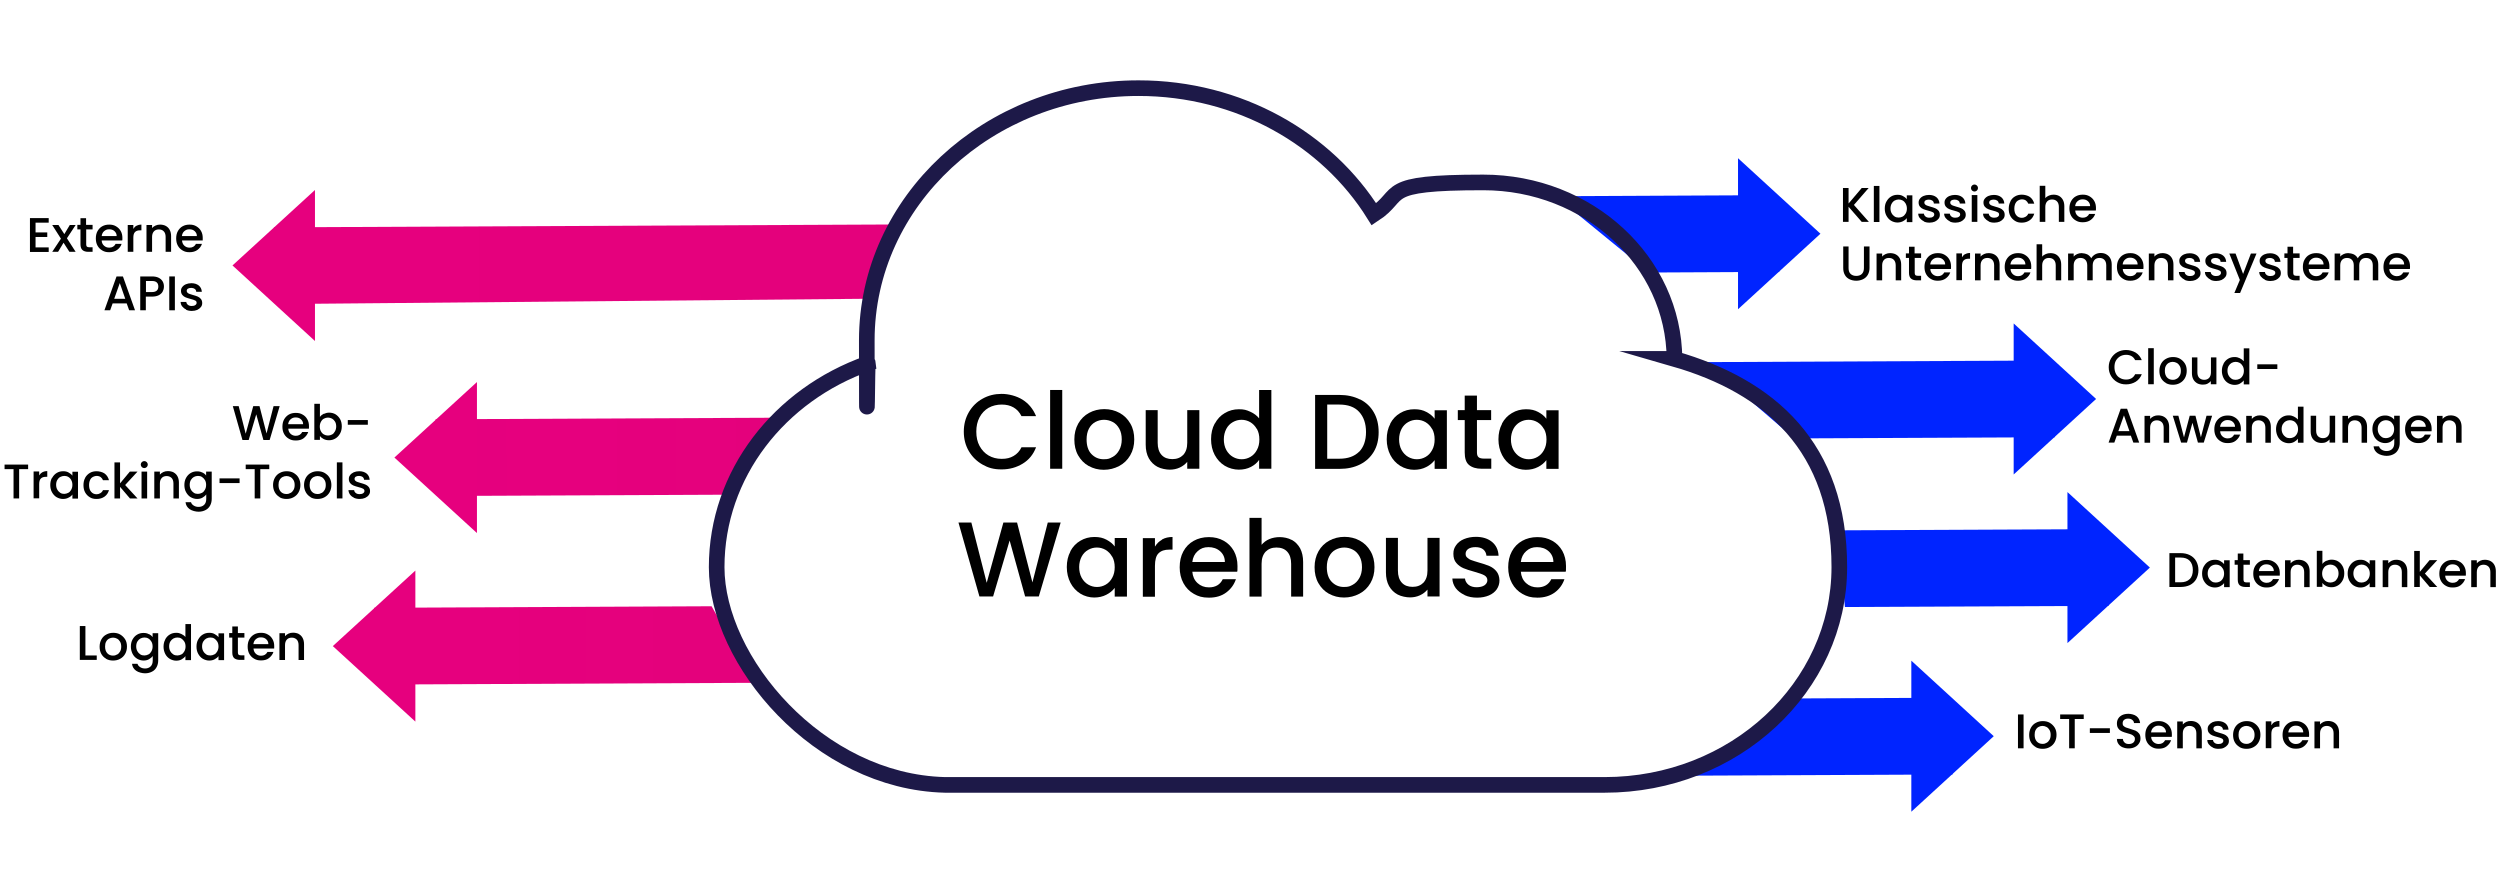 <?xml version="1.0" encoding="UTF-8"?>
<svg id="uuid-a62bdd1a-2faf-477f-b752-55da2da1bf01" xmlns="http://www.w3.org/2000/svg" xmlns:xlink="http://www.w3.org/1999/xlink" version="1.1" viewBox="0 0 1920 679.8">
  <!-- Generator: Adobe Illustrator 29.6.1, SVG Export Plug-In . SVG Version: 2.1.1 Build 9)  -->
  <defs>
    <style>
      .st0 {
        fill: url(#Unbenannter_Verlauf);
      }

      .st0, .st1, .st2, .st3, .st4, .st5, .st6, .st7, .st8, .st9, .st10, .st11 {
        fill-rule: evenodd;
      }

      .st1 {
        fill: url(#Unbenannter_Verlauf_7);
      }

      .st2 {
        fill: url(#Unbenannter_Verlauf_5);
      }

      .st3 {
        fill: url(#Unbenannter_Verlauf_9);
      }

      .st4 {
        fill: url(#Unbenannter_Verlauf_8);
      }

      .st5 {
        fill: url(#Unbenannter_Verlauf_6);
      }

      .st6 {
        fill: url(#Unbenannter_Verlauf_4);
      }

      .st7 {
        fill: url(#Unbenannter_Verlauf_2);
      }

      .st8 {
        fill: url(#Unbenannter_Verlauf_3);
      }

      .st9 {
        fill: #e6007e;
      }

      .st10 {
        fill: url(#Unbenannter_Verlauf_10);
      }

      .st11 {
        fill: url(#Unbenannter_Verlauf_11);
      }

      .st12 {
        fill: none;
        stroke: #1d1948;
        stroke-miterlimit: 10;
        stroke-width: 12px;
      }
    </style>
    <linearGradient id="Unbenannter_Verlauf" data-name="Unbenannter Verlauf" x1="2211.4" y1="3323.3" x2="2211.4" y2="3106" gradientTransform="translate(4349.4 2542) rotate(-90.3) scale(1 -1.2)" gradientUnits="userSpaceOnUse">
      <stop offset="0" stop-color="#e5007e"/>
      <stop offset=".3" stop-color="#e6007e"/>
      <stop offset="1" stop-color="#e4017c"/>
    </linearGradient>
    <linearGradient id="Unbenannter_Verlauf_2" data-name="Unbenannter Verlauf 2" x1="2067" y1="3199" x2="2067" y2="2988.2" gradientTransform="translate(4747.6 2540.1) rotate(-90.3) scale(1 -1.4)" gradientUnits="userSpaceOnUse">
      <stop offset="0" stop-color="#e5007e"/>
      <stop offset=".3" stop-color="#e6007e"/>
      <stop offset="1" stop-color="#e4017c"/>
    </linearGradient>
    <linearGradient id="Unbenannter_Verlauf_3" data-name="Unbenannter Verlauf 3" x1="2360.7" y1="2799.4" x2="2360.7" y2="2588.5" gradientTransform="translate(6588.6 2531.4) rotate(-90.3) scale(1 -2.3)" gradientUnits="userSpaceOnUse">
      <stop offset="0" stop-color="#e5007e"/>
      <stop offset=".3" stop-color="#e6007e"/>
      <stop offset="1" stop-color="#e4017c"/>
    </linearGradient>
    <linearGradient id="Unbenannter_Verlauf_4" data-name="Unbenannter Verlauf 4" x1="1194.7" y1="193" x2="1366.5" y2="193" gradientTransform="translate(0 -13.4)" gradientUnits="userSpaceOnUse">
      <stop offset="0" stop-color="#0024ff"/>
      <stop offset="0" stop-color="#0024ff"/>
      <stop offset=".5" stop-color="#0024ff"/>
      <stop offset="1" stop-color="#0024ff"/>
    </linearGradient>
    <linearGradient id="Unbenannter_Verlauf_5" data-name="Unbenannter Verlauf 5" x1="1334.8" y1="192.9" x2="1398.1" y2="192.9" gradientTransform="translate(0 -13.4)" gradientUnits="userSpaceOnUse">
      <stop offset="0" stop-color="#0024ff"/>
      <stop offset="0" stop-color="#0024ff"/>
      <stop offset=".5" stop-color="#0024ff"/>
      <stop offset="1" stop-color="#0024ff"/>
    </linearGradient>
    <linearGradient id="Unbenannter_Verlauf_6" data-name="Unbenannter Verlauf 6" x1="2009" y1="316.6" x2="2157.7" y2="316.6" gradientTransform="translate(-2311.1 -3.2) rotate(-.1) scale(1.8 1) skewX(-.2)" gradientUnits="userSpaceOnUse">
      <stop offset="0" stop-color="#0024ff"/>
      <stop offset="0" stop-color="#0024ff"/>
      <stop offset=".5" stop-color="#0024ff"/>
      <stop offset="1" stop-color="#0024ff"/>
    </linearGradient>
    <linearGradient id="Unbenannter_Verlauf_7" data-name="Unbenannter Verlauf 7" x1="1546.4" y1="319.8" x2="1609.8" y2="319.8" gradientTransform="translate(0 -13.4)" gradientUnits="userSpaceOnUse">
      <stop offset="0" stop-color="#0024ff"/>
      <stop offset="0" stop-color="#0024ff"/>
      <stop offset=".5" stop-color="#0024ff"/>
      <stop offset="1" stop-color="#0024ff"/>
    </linearGradient>
    <linearGradient id="Unbenannter_Verlauf_8" data-name="Unbenannter Verlauf 8" x1="2065.5" y1="446.2" x2="2180.8" y2="446.2" gradientTransform="translate(-2311.1 -3.2) rotate(-.1) scale(1.8 1) skewX(-.2)" gradientUnits="userSpaceOnUse">
      <stop offset="0" stop-color="#0024ff"/>
      <stop offset="0" stop-color="#0024ff"/>
      <stop offset=".5" stop-color="#0024ff"/>
      <stop offset="1" stop-color="#0024ff"/>
    </linearGradient>
    <linearGradient id="Unbenannter_Verlauf_9" data-name="Unbenannter Verlauf 9" x1="1587.7" y1="449.3" x2="1651.1" y2="449.3" gradientTransform="translate(0 -13.4)" gradientUnits="userSpaceOnUse">
      <stop offset="0" stop-color="#0024ff"/>
      <stop offset="0" stop-color="#0024ff"/>
      <stop offset=".5" stop-color="#0024ff"/>
      <stop offset="1" stop-color="#0024ff"/>
    </linearGradient>
    <linearGradient id="Unbenannter_Verlauf_10" data-name="Unbenannter Verlauf 10" x1="2005.2" y1="575.5" x2="2114.7" y2="575.5" gradientTransform="translate(-2311.1 -3.2) rotate(-.1) scale(1.8 1) skewX(-.2)" gradientUnits="userSpaceOnUse">
      <stop offset="0" stop-color="#0024ff"/>
      <stop offset="0" stop-color="#0024ff"/>
      <stop offset=".5" stop-color="#0024ff"/>
      <stop offset="1" stop-color="#0024ff"/>
    </linearGradient>
    <linearGradient id="Unbenannter_Verlauf_11" data-name="Unbenannter Verlauf 11" x1="1467.9" y1="578.8" x2="1531.2" y2="578.8" gradientTransform="translate(0 -13.4)" gradientUnits="userSpaceOnUse">
      <stop offset="0" stop-color="#0024ff"/>
      <stop offset="0" stop-color="#0024ff"/>
      <stop offset=".5" stop-color="#0024ff"/>
      <stop offset="1" stop-color="#0024ff"/>
    </linearGradient>
  </defs>
  <path class="st0" d="M565.5,379.9l-220.8,1-10.2-58.9,262.4-1.2"/>
  <path class="st7" d="M579.8,524.4l-280.9,1.3-11.7-58.9,259.3-1.2"/>
  <path class="st8" d="M671.5,229.4l-442.3,4-18.9-58.8,476.6-2.2"/>
  <path class="st9" d="M178.6,203.9l63.3,58v-116l-63.4,58"/>
  <path d="M65.5,503.4h8.8v3.4h-13v-26h4.3v22.5h-.1Z"/>
  <path d="M81.5,505.9c-1.6-.9-2.8-2.1-3.7-3.7-.9-1.6-1.3-3.5-1.3-5.6s.5-4,1.4-5.6,2.2-2.9,3.8-3.7c1.6-.9,3.4-1.3,5.3-1.3s3.8.4,5.3,1.3,2.8,2.1,3.8,3.7,1.4,3.5,1.4,5.6-.5,4-1.4,5.6-2.2,2.9-3.9,3.8c-1.6.9-3.4,1.3-5.4,1.3s-3.7-.4-5.3-1.3h0ZM89.9,502.7c1-.5,1.7-1.3,2.3-2.3.6-1,.9-2.3.9-3.8s-.3-2.8-.9-3.8-1.3-1.8-2.3-2.3c-.9-.5-2-.8-3.1-.8s-2.1.3-3.1.8c-.9.5-1.7,1.3-2.2,2.3-.6,1-.8,2.3-.8,3.8,0,2.2.6,3.9,1.7,5.1s2.6,1.8,4.3,1.8,2.1-.3,3.1-.8h0Z"/>
  <path d="M114.3,486.9c1.2.6,2.2,1.4,2.9,2.4v-3h4.3v20.9c0,1.9-.4,3.6-1.2,5.1-.8,1.5-1.9,2.7-3.5,3.5-1.5.8-3.3,1.3-5.4,1.3s-5.1-.7-6.9-2-2.9-3.1-3.1-5.3h4.2c.3,1.1,1,1.9,2.1,2.6s2.3,1,3.8,1,3.1-.5,4.2-1.6,1.6-2.6,1.6-4.6v-3.4c-.7,1-1.7,1.8-2.9,2.5-1.2.7-2.6,1-4.2,1s-3.4-.5-4.9-1.4-2.7-2.2-3.5-3.8-1.3-3.5-1.3-5.5.4-3.9,1.3-5.5,2-2.8,3.5-3.7c1.5-.9,3.1-1.3,4.9-1.3s3,.3,4.2,1h0v-.2ZM116.3,492.8c-.6-1-1.3-1.8-2.3-2.4s-2-.8-3.1-.8-2.1.3-3.1.8c-.9.5-1.7,1.3-2.3,2.3-.6,1-.9,2.3-.9,3.7s.3,2.7.9,3.7c.6,1.1,1.4,1.9,2.3,2.5s2,.8,3.1.8,2.1-.3,3.1-.8,1.7-1.3,2.3-2.4c.6-1.1.9-2.3.9-3.7s-.3-2.7-.9-3.7h0Z"/>
  <path d="M126.9,491c.9-1.6,2-2.8,3.5-3.7,1.5-.9,3.1-1.3,4.9-1.3s2.7.3,4,.9,2.4,1.4,3.1,2.3v-9.9h4.3v27.7h-4.3v-3.1c-.7,1-1.7,1.8-2.9,2.5s-2.6,1-4.2,1-3.4-.5-4.9-1.4-2.7-2.2-3.5-3.8-1.3-3.5-1.3-5.5.4-3.9,1.3-5.5h0v-.2ZM141.6,492.8c-.6-1-1.4-1.8-2.3-2.4s-2-.8-3.1-.8-2.1.3-3.1.8c-.9.5-1.7,1.3-2.3,2.3s-.9,2.3-.9,3.7.3,2.7.9,3.7c.6,1.1,1.4,1.9,2.3,2.5s2,.8,3.1.8,2.1-.3,3.1-.8,1.7-1.3,2.3-2.4.9-2.3.9-3.7-.3-2.7-.9-3.7h0Z"/>
  <path d="M152.3,491c.9-1.6,2-2.8,3.5-3.7,1.5-.9,3.1-1.3,4.9-1.3s3,.3,4.2,1,2.2,1.4,2.9,2.4v-3h4.3v20.6h-4.3v-3.1c-.7,1-1.7,1.8-2.9,2.4-1.2.7-2.7,1-4.3,1s-3.4-.5-4.9-1.4-2.6-2.2-3.5-3.8-1.3-3.5-1.3-5.5.4-3.9,1.3-5.5h.1ZM166.9,492.8c-.6-1-1.4-1.8-2.3-2.4s-2-.8-3.1-.8-2.1.3-3.1.8c-.9.5-1.7,1.3-2.3,2.3s-.9,2.3-.9,3.7.3,2.7.9,3.7c.6,1.1,1.4,1.9,2.3,2.5s2,.8,3.1.8,2.1-.3,3.1-.8,1.7-1.3,2.3-2.4.9-2.3.9-3.7-.3-2.7-.9-3.7h0Z"/>
  <path d="M182.7,489.7v11.4c0,.8.2,1.3.5,1.7.4.3,1,.5,1.9.5h2.6v3.5h-3.4c-1.9,0-3.4-.5-4.4-1.3-1-.9-1.5-2.3-1.5-4.4v-11.4h-2.4v-3.5h2.4v-5.1h4.3v5.1h5v3.5h-5Z"/>
  <path d="M210.4,498.1h-15.7c.1,1.6.7,3,1.8,4s2.4,1.5,4,1.5c2.3,0,3.9-1,4.9-2.9h4.6c-.6,1.9-1.8,3.4-3.4,4.7s-3.7,1.8-6.1,1.8-3.7-.4-5.3-1.3-2.8-2.1-3.7-3.7-1.3-3.5-1.3-5.6.4-4,1.3-5.6c.9-1.6,2.1-2.8,3.6-3.7,1.6-.9,3.3-1.3,5.4-1.3s3.7.4,5.2,1.3c1.5.8,2.7,2,3.6,3.6s1.3,3.3,1.3,5.3,0,1.5-.1,2.1h0v-.2ZM206.1,494.7c0-1.6-.6-2.8-1.7-3.8-1.1-1-2.4-1.4-4.1-1.4s-2.7.5-3.8,1.4-1.7,2.2-1.9,3.8h11.5Z"/>
  <path d="M229.4,486.9c1.3.7,2.3,1.7,3,3s1.1,2.9,1.1,4.8v12.2h-4.2v-11.5c0-1.8-.5-3.3-1.4-4.2s-2.2-1.5-3.8-1.5-2.9.5-3.8,1.5-1.4,2.4-1.4,4.2v11.5h-4.3v-20.6h4.3v2.3c.7-.8,1.6-1.5,2.7-2s2.2-.7,3.5-.7,3.1.3,4.4,1h-.1Z"/>
  <path d="M1429.8,170.4l-10.1-11.6v11.6h-4.3v-26h4.3v11.9l10.1-11.9h5.3l-11.3,13,11.5,13h-5.6,0Z"/>
  <path d="M1443.4,142.8v27.7h-4.3v-27.7h4.3Z"/>
  <path d="M1448.9,154.6c.9-1.6,2-2.8,3.5-3.7,1.5-.9,3.1-1.3,4.9-1.3s3,.3,4.2,1c1.2.6,2.2,1.4,2.9,2.4v-3h4.3v20.6h-4.3v-3.1c-.7,1-1.7,1.8-2.9,2.4s-2.7,1-4.3,1-3.4-.5-4.9-1.4-2.6-2.2-3.5-3.8-1.3-3.5-1.3-5.5.4-3.9,1.3-5.5h.1ZM1463.6,156.4c-.6-1-1.3-1.8-2.3-2.4-.9-.5-2-.8-3.1-.8s-2.1.3-3.1.8c-.9.5-1.7,1.3-2.3,2.4-.6,1-.9,2.3-.9,3.7s.3,2.7.9,3.7c.6,1.1,1.4,1.9,2.3,2.5s2,.8,3.1.8,2.1-.3,3.1-.8c.9-.5,1.7-1.4,2.3-2.4.6-1.1.9-2.3.9-3.7s-.3-2.6-.9-3.7h0Z"/>
  <path d="M1477.5,169.9c-1.3-.6-2.3-1.4-3.1-2.4s-1.2-2.1-1.2-3.4h4.4c0,.9.5,1.6,1.2,2.2s1.7.9,2.9.9,2.1-.2,2.8-.7,1-1,1-1.8-.4-1.4-1.1-1.7c-.7-.4-1.9-.8-3.5-1.2-1.6-.4-2.8-.8-3.8-1.2-1-.4-1.8-1-2.5-1.8s-1.1-1.9-1.1-3.2.3-2.1,1-3,1.6-1.6,2.8-2.1c1.2-.5,2.6-.8,4.2-.8,2.3,0,4.2.6,5.7,1.8,1.4,1.2,2.2,2.8,2.3,4.8h-4.3c0-.9-.4-1.7-1.1-2.2s-1.6-.8-2.7-.8-2,.2-2.6.6-.9,1-.9,1.7.2,1,.6,1.4.9.7,1.5.9c.6.2,1.4.5,2.5.8,1.5.4,2.7.8,3.7,1.2s1.8,1,2.5,1.8,1.1,1.9,1.1,3.2-.3,2.2-1,3.1-1.6,1.6-2.8,2.2c-1.2.5-2.6.8-4.2.8s-3.1-.3-4.3-.9h0v-.2Z"/>
  <path d="M1497.4,169.9c-1.3-.6-2.3-1.4-3.1-2.4s-1.2-2.1-1.2-3.4h4.4c0,.9.5,1.6,1.2,2.2s1.7.9,2.9.9,2.1-.2,2.8-.7,1-1,1-1.8-.4-1.4-1.1-1.7c-.7-.4-1.9-.8-3.5-1.2-1.6-.4-2.8-.8-3.8-1.2-1-.4-1.8-1-2.5-1.8s-1.1-1.9-1.1-3.2.3-2.1,1-3,1.6-1.6,2.8-2.1c1.2-.5,2.6-.8,4.2-.8,2.3,0,4.2.6,5.7,1.8,1.4,1.2,2.2,2.8,2.3,4.8h-4.3c0-.9-.4-1.7-1.1-2.2s-1.6-.8-2.7-.8-2,.2-2.6.6-.9,1-.9,1.7.2,1,.6,1.4.9.7,1.5.9c.6.2,1.4.5,2.5.8,1.5.4,2.7.8,3.7,1.2s1.8,1,2.5,1.8,1.1,1.9,1.1,3.2-.3,2.2-1,3.1-1.6,1.6-2.8,2.2c-1.2.5-2.6.8-4.2.8s-3.1-.3-4.3-.9h0v-.2Z"/>
  <path d="M1514.5,146.3c-.5-.5-.8-1.2-.8-1.9s.3-1.4.8-1.9,1.2-.8,1.9-.8,1.4.3,1.9.8.8,1.2.8,1.9-.3,1.4-.8,1.9-1.2.8-1.9.8-1.4-.3-1.9-.8ZM1518.6,149.8v20.6h-4.3v-20.6h4.3Z"/>
  <path d="M1527.3,169.9c-1.3-.6-2.3-1.4-3.1-2.4s-1.2-2.1-1.2-3.4h4.4c0,.9.5,1.6,1.2,2.2s1.7.9,2.9.9,2.1-.2,2.8-.7,1-1,1-1.8-.4-1.4-1.1-1.7c-.7-.4-1.9-.8-3.5-1.2-1.6-.4-2.8-.8-3.8-1.2-1-.4-1.8-1-2.5-1.8s-1.1-1.9-1.1-3.2.3-2.1,1-3,1.6-1.6,2.8-2.1c1.2-.5,2.6-.8,4.2-.8,2.3,0,4.2.6,5.7,1.8,1.4,1.2,2.2,2.8,2.3,4.8h-4.3c0-.9-.4-1.7-1.1-2.2s-1.6-.8-2.7-.8-2,.2-2.6.6-.9,1-.9,1.7.2,1,.6,1.4.9.7,1.5.9c.6.2,1.4.5,2.5.8,1.5.4,2.7.8,3.7,1.2s1.8,1,2.5,1.8,1.1,1.9,1.1,3.2-.3,2.2-1,3.1-1.6,1.6-2.8,2.2c-1.2.5-2.6.8-4.2.8s-3.1-.3-4.3-.9h0v-.2Z"/>
  <path d="M1544,154.5c.9-1.6,2.1-2.9,3.6-3.7,1.5-.9,3.3-1.3,5.2-1.3s4.6.6,6.2,1.8c1.6,1.2,2.7,2.9,3.3,5.1h-4.6c-.4-1-1-1.8-1.8-2.4s-1.9-.9-3.1-.9-3.1.6-4.2,1.9c-1,1.2-1.6,3-1.6,5.2s.5,4,1.6,5.2c1,1.2,2.4,1.9,4.2,1.9s4.1-1.1,4.9-3.2h4.6c-.6,2.1-1.7,3.8-3.4,5s-3.7,1.9-6.1,1.9-3.7-.4-5.2-1.3-2.7-2.1-3.6-3.7-1.3-3.5-1.3-5.6.4-4,1.3-5.6h0v-.3Z"/>
  <path d="M1581.4,150.5c1.2.7,2.2,1.7,2.9,3,.7,1.3,1.1,2.9,1.1,4.8v12.1h-4.2v-11.5c0-1.8-.5-3.3-1.4-4.2-.9-1-2.2-1.5-3.8-1.5s-2.9.5-3.8,1.5-1.4,2.4-1.4,4.2v11.5h-4.3v-27.7h4.3v9.5c.7-.9,1.6-1.5,2.8-2,1.1-.5,2.3-.7,3.6-.7s3,.3,4.2,1h0Z"/>
  <path d="M1609.5,161.7h-15.7c0,1.6.7,3,1.8,4,1.1,1,2.4,1.5,4,1.5,2.3,0,3.9-1,4.9-2.9h4.6c-.6,1.9-1.8,3.4-3.4,4.6s-3.7,1.8-6.1,1.8-3.7-.4-5.3-1.3c-1.6-.9-2.8-2.1-3.7-3.7s-1.3-3.5-1.3-5.6.4-4,1.3-5.6,2.1-2.9,3.6-3.7c1.6-.9,3.3-1.3,5.4-1.3s3.7.4,5.2,1.3,2.7,2,3.6,3.6,1.3,3.3,1.3,5.3,0,1.5-.2,2.1h0ZM1605.2,158.3c0-1.6-.6-2.8-1.7-3.8s-2.4-1.4-4.1-1.4-2.7.5-3.8,1.4c-1.1.9-1.7,2.2-1.9,3.8h11.5Z"/>
  <path d="M1419.7,189.3v16.6c0,2,.5,3.5,1.6,4.5s2.5,1.5,4.3,1.5,3.3-.5,4.3-1.5,1.6-2.5,1.6-4.5v-16.6h4.3v16.5c0,2.1-.5,3.9-1.4,5.4s-2.2,2.6-3.7,3.3c-1.6.7-3.2,1.1-5.1,1.1s-3.6-.4-5.1-1.1-2.8-1.8-3.6-3.3c-.9-1.5-1.3-3.3-1.3-5.4v-16.5h4.3-.2Z"/>
  <path d="M1456,195.4c1.3.7,2.3,1.7,3,3s1.1,2.9,1.1,4.8v12.1h-4.2v-11.5c0-1.8-.5-3.3-1.4-4.2-.9-1-2.2-1.5-3.8-1.5s-2.9.5-3.8,1.5-1.4,2.4-1.4,4.2v11.5h-4.3v-20.6h4.3v2.4c.7-.9,1.6-1.5,2.7-2s2.2-.7,3.5-.7,3.1.3,4.3,1h0Z"/>
  <path d="M1470.5,198.2v11.4c0,.8.2,1.3.5,1.7.4.3,1,.5,1.8.5h2.6v3.5h-3.4c-1.9,0-3.4-.5-4.4-1.4s-1.5-2.4-1.5-4.4v-11.4h-2.4v-3.5h2.4v-5.1h4.3v5.1h5v3.5h-5,0Z"/>
  <path d="M1498.2,206.6h-15.7c0,1.6.7,3,1.8,4,1.1,1,2.4,1.5,4,1.5,2.3,0,3.9-1,4.9-2.9h4.6c-.6,1.9-1.8,3.4-3.4,4.6s-3.7,1.8-6.1,1.8-3.7-.4-5.3-1.3c-1.6-.9-2.8-2.1-3.7-3.7s-1.3-3.5-1.3-5.6.4-4,1.3-5.6,2.1-2.9,3.6-3.7c1.6-.9,3.3-1.3,5.4-1.3s3.7.4,5.2,1.3c1.5.9,2.7,2,3.6,3.6s1.3,3.3,1.3,5.3,0,1.5-.2,2.1h0ZM1493.9,203.1c0-1.6-.6-2.8-1.7-3.8s-2.4-1.4-4.1-1.4-2.7.5-3.8,1.4c-1.1.9-1.7,2.2-1.9,3.8h11.5Z"/>
  <path d="M1509.3,195.2c1-.6,2.3-.9,3.7-.9v4.4h-1.1c-1.7,0-2.9.4-3.8,1.3-.9.9-1.3,2.3-1.3,4.4v10.8h-4.3v-20.6h4.3v3c.6-1,1.4-1.9,2.5-2.5h0Z"/>
  <path d="M1531.6,195.4c1.3.7,2.3,1.7,3,3s1.1,2.9,1.1,4.8v12.1h-4.2v-11.5c0-1.8-.5-3.3-1.4-4.2-.9-1-2.2-1.5-3.8-1.5s-2.9.5-3.8,1.5-1.4,2.4-1.4,4.2v11.5h-4.3v-20.6h4.3v2.4c.7-.9,1.6-1.5,2.7-2s2.2-.7,3.5-.7,3.1.3,4.3,1h0Z"/>
  <path d="M1559.8,206.6h-15.7c0,1.6.7,3,1.8,4,1.1,1,2.4,1.5,4,1.5,2.3,0,3.9-1,4.9-2.9h4.6c-.6,1.9-1.8,3.4-3.4,4.6s-3.7,1.8-6.1,1.8-3.7-.4-5.3-1.3c-1.6-.9-2.8-2.1-3.7-3.7s-1.3-3.5-1.3-5.6.4-4,1.3-5.6,2.1-2.9,3.6-3.7c1.6-.9,3.3-1.3,5.4-1.3s3.7.4,5.2,1.3c1.5.9,2.7,2,3.6,3.6s1.3,3.3,1.3,5.3,0,1.5-.2,2.1h0ZM1555.5,203.1c0-1.6-.6-2.8-1.7-3.8s-2.4-1.4-4.1-1.4-2.7.5-3.8,1.4c-1.1.9-1.7,2.2-1.9,3.8h11.5Z"/>
  <path d="M1579,195.4c1.2.7,2.2,1.7,2.9,3,.7,1.3,1.1,2.9,1.1,4.8v12.1h-4.2v-11.5c0-1.8-.5-3.3-1.4-4.2-.9-1-2.2-1.5-3.8-1.5s-2.9.5-3.8,1.5-1.4,2.4-1.4,4.2v11.5h-4.3v-27.7h4.3v9.5c.7-.9,1.6-1.5,2.8-2,1.1-.5,2.3-.7,3.6-.7s3,.3,4.2,1h0Z"/>
  <path d="M1617.7,195.4c1.3.7,2.3,1.7,3,3s1.1,2.9,1.1,4.8v12.1h-4.2v-11.5c0-1.8-.5-3.3-1.4-4.2-.9-1-2.2-1.5-3.8-1.5s-2.9.5-3.8,1.5-1.4,2.4-1.4,4.2v11.5h-4.2v-11.5c0-1.8-.5-3.3-1.4-4.2-.9-1-2.2-1.5-3.8-1.5s-2.9.5-3.8,1.5-1.4,2.4-1.4,4.2v11.5h-4.3v-20.6h4.3v2.4c.7-.9,1.6-1.5,2.7-2s2.2-.7,3.4-.7,3.1.4,4.4,1c1.3.7,2.3,1.7,3,3,.6-1.2,1.6-2.2,2.9-3,1.3-.7,2.7-1.1,4.3-1.1s3.1.3,4.3,1h.1Z"/>
  <path d="M1646,206.6h-15.7c0,1.6.7,3,1.8,4,1.1,1,2.4,1.5,4,1.5,2.3,0,3.9-1,4.9-2.9h4.6c-.6,1.9-1.8,3.4-3.4,4.6s-3.7,1.8-6.1,1.8-3.7-.4-5.3-1.3c-1.6-.9-2.8-2.1-3.7-3.7s-1.3-3.5-1.3-5.6.4-4,1.3-5.6,2.1-2.9,3.6-3.7c1.6-.9,3.3-1.3,5.4-1.3s3.7.4,5.2,1.3c1.5.9,2.7,2,3.6,3.6s1.3,3.3,1.3,5.3,0,1.5-.2,2.1h0ZM1641.7,203.1c0-1.6-.6-2.8-1.7-3.8s-2.4-1.4-4.1-1.4-2.7.5-3.8,1.4c-1.1.9-1.7,2.2-1.9,3.8h11.5Z"/>
  <path d="M1665.1,195.4c1.3.7,2.3,1.7,3,3s1.1,2.9,1.1,4.8v12.1h-4.2v-11.5c0-1.8-.5-3.3-1.4-4.2-.9-1-2.2-1.5-3.8-1.5s-2.9.5-3.8,1.5-1.4,2.4-1.4,4.2v11.5h-4.3v-20.6h4.3v2.4c.7-.9,1.6-1.5,2.7-2s2.2-.7,3.5-.7,3.1.3,4.3,1h0Z"/>
  <path d="M1677.7,214.7c-1.3-.6-2.3-1.4-3.1-2.4s-1.2-2.1-1.2-3.4h4.4c0,.9.5,1.6,1.2,2.2s1.7.9,2.9.9,2.1-.2,2.8-.7,1-1,1-1.8-.4-1.4-1.1-1.7c-.7-.4-1.9-.8-3.5-1.2s-2.8-.8-3.8-1.2-1.8-1-2.5-1.8-1.1-1.9-1.1-3.2.3-2.1,1-3,1.6-1.6,2.8-2.1c1.2-.5,2.6-.8,4.2-.8,2.3,0,4.2.6,5.7,1.8,1.4,1.2,2.2,2.8,2.3,4.8h-4.3c0-.9-.4-1.7-1.1-2.2s-1.6-.8-2.7-.8-2,.2-2.6.6c-.6.4-.9,1-.9,1.7s.2,1,.6,1.4.9.7,1.5.9,1.4.5,2.5.8c1.5.4,2.7.8,3.7,1.2s1.8,1,2.5,1.8,1.1,1.9,1.1,3.2-.3,2.2-1,3.1-1.6,1.6-2.8,2.2c-1.2.5-2.6.8-4.2.8s-3.1-.3-4.3-.9h0v-.2Z"/>
  <path d="M1697.7,214.7c-1.3-.6-2.3-1.4-3.1-2.4s-1.2-2.1-1.2-3.4h4.4c0,.9.5,1.6,1.2,2.2s1.7.9,2.9.9,2.1-.2,2.8-.7,1-1,1-1.8-.4-1.4-1.1-1.7c-.7-.4-1.9-.8-3.5-1.2s-2.8-.8-3.8-1.2-1.8-1-2.5-1.8-1.1-1.9-1.1-3.2.3-2.1,1-3,1.6-1.6,2.8-2.1c1.2-.5,2.6-.8,4.2-.8,2.3,0,4.2.6,5.7,1.8,1.4,1.2,2.2,2.8,2.3,4.8h-4.3c0-.9-.4-1.7-1.1-2.2s-1.6-.8-2.7-.8-2,.2-2.6.6c-.6.4-.9,1-.9,1.7s.2,1,.6,1.4.9.7,1.5.9,1.4.5,2.5.8c1.5.4,2.7.8,3.7,1.2s1.8,1,2.5,1.8,1.1,1.9,1.1,3.2-.3,2.2-1,3.1-1.6,1.6-2.8,2.2c-1.2.5-2.6.8-4.2.8s-3.1-.3-4.3-.9h0v-.2Z"/>
  <path d="M1733,194.7l-12.6,30.3h-4.4l4.2-10-8.1-20.3h4.8l5.8,15.7,6-15.7h4.4-.1Z"/>
  <path d="M1739.4,214.7c-1.3-.6-2.3-1.4-3.1-2.4s-1.2-2.1-1.2-3.4h4.4c0,.9.5,1.6,1.2,2.2s1.7.9,2.9.9,2.1-.2,2.8-.7,1-1,1-1.8-.4-1.4-1.1-1.7c-.7-.4-1.9-.8-3.5-1.2s-2.8-.8-3.8-1.2-1.8-1-2.5-1.8-1.1-1.9-1.1-3.2.3-2.1,1-3,1.6-1.6,2.8-2.1c1.2-.5,2.6-.8,4.2-.8,2.3,0,4.2.6,5.7,1.8,1.4,1.2,2.2,2.8,2.3,4.8h-4.3c0-.9-.4-1.7-1.1-2.2s-1.6-.8-2.7-.8-2,.2-2.6.6c-.6.4-.9,1-.9,1.7s.2,1,.6,1.4.9.7,1.5.9,1.4.5,2.5.8c1.5.4,2.7.8,3.7,1.2s1.8,1,2.5,1.8,1.1,1.9,1.1,3.2-.3,2.2-1,3.1-1.6,1.6-2.8,2.2c-1.2.5-2.6.8-4.2.8s-3.1-.3-4.3-.9h0v-.2Z"/>
  <path d="M1761.2,198.2v11.4c0,.8.2,1.3.5,1.7.4.3,1,.5,1.8.5h2.6v3.5h-3.4c-1.9,0-3.4-.5-4.4-1.4s-1.5-2.4-1.5-4.4v-11.4h-2.4v-3.5h2.4v-5.1h4.3v5.1h5v3.5h-5,0Z"/>
  <path d="M1788.8,206.6h-15.7c0,1.6.7,3,1.8,4,1.1,1,2.4,1.5,4,1.5,2.3,0,3.9-1,4.9-2.9h4.6c-.6,1.9-1.8,3.4-3.4,4.6s-3.7,1.8-6.1,1.8-3.7-.4-5.3-1.3c-1.6-.9-2.8-2.1-3.7-3.7s-1.3-3.5-1.3-5.6.4-4,1.3-5.6,2.1-2.9,3.6-3.7c1.6-.9,3.3-1.3,5.4-1.3s3.7.4,5.2,1.3c1.5.9,2.7,2,3.6,3.6s1.3,3.3,1.3,5.3,0,1.5-.2,2.1h0ZM1784.5,203.1c0-1.6-.6-2.8-1.7-3.8s-2.4-1.4-4.1-1.4-2.7.5-3.8,1.4c-1.1.9-1.7,2.2-1.9,3.8h11.5Z"/>
  <path d="M1822.4,195.4c1.3.7,2.3,1.7,3,3s1.1,2.9,1.1,4.8v12.1h-4.2v-11.5c0-1.8-.5-3.3-1.4-4.2-.9-1-2.2-1.5-3.8-1.5s-2.9.5-3.8,1.5-1.4,2.4-1.4,4.2v11.5h-4.2v-11.5c0-1.8-.5-3.3-1.4-4.2-.9-1-2.2-1.5-3.8-1.5s-2.9.5-3.8,1.5-1.4,2.4-1.4,4.2v11.5h-4.3v-20.6h4.3v2.4c.7-.9,1.6-1.5,2.7-2s2.2-.7,3.4-.7,3.1.4,4.4,1c1.3.7,2.3,1.7,3,3,.6-1.2,1.6-2.2,2.9-3,1.3-.7,2.7-1.1,4.3-1.1s3.1.3,4.3,1h.1Z"/>
  <path d="M1850.7,206.6h-15.7c0,1.6.7,3,1.8,4,1.1,1,2.4,1.5,4,1.5,2.3,0,3.9-1,4.9-2.9h4.6c-.6,1.9-1.8,3.4-3.4,4.6s-3.7,1.8-6.1,1.8-3.7-.4-5.3-1.3c-1.6-.9-2.8-2.1-3.7-3.7s-1.3-3.5-1.3-5.6.4-4,1.3-5.6,2.1-2.9,3.6-3.7c1.6-.9,3.3-1.3,5.4-1.3s3.7.4,5.2,1.3c1.5.9,2.7,2,3.6,3.6s1.3,3.3,1.3,5.3,0,1.5-.2,2.1h0ZM1846.4,203.1c0-1.6-.6-2.8-1.7-3.8s-2.4-1.4-4.1-1.4-2.7.5-3.8,1.4c-1.1.9-1.7,2.2-1.9,3.8h11.5Z"/>
  <path d="M1621.3,275.2c1.2-2,2.8-3.6,4.8-4.7,2-1.1,4.2-1.7,6.7-1.7s5.2.7,7.4,2c2.2,1.4,3.7,3.3,4.7,5.8h-5.1c-.7-1.4-1.6-2.4-2.8-3.1-1.2-.7-2.6-1-4.2-1s-3.2.4-4.6,1.2c-1.3.8-2.4,1.9-3.2,3.3s-1.1,3.1-1.1,5,.4,3.6,1.1,5,1.8,2.6,3.2,3.3c1.3.8,2.9,1.2,4.6,1.2s2.9-.3,4.2-1c1.2-.7,2.1-1.7,2.8-3.1h5.1c-1,2.5-2.5,4.4-4.7,5.8-2.2,1.3-4.6,2-7.4,2s-4.7-.6-6.7-1.7c-2-1.1-3.6-2.7-4.8-4.7-1.2-2-1.8-4.3-1.8-6.8s.6-4.8,1.8-6.8h0Z"/>
  <path d="M1654.1,267.4v27.7h-4.3v-27.7h4.3Z"/>
  <path d="M1663.4,294.1c-1.6-.9-2.8-2.1-3.7-3.7-.9-1.6-1.3-3.5-1.3-5.6s.5-4,1.4-5.6,2.2-2.9,3.8-3.7c1.6-.9,3.4-1.3,5.3-1.3s3.8.4,5.3,1.3,2.8,2.1,3.8,3.7,1.4,3.5,1.4,5.6-.5,4-1.4,5.6-2.2,2.9-3.9,3.8c-1.6.9-3.4,1.3-5.4,1.3s-3.7-.4-5.3-1.3h0ZM1671.7,290.9c1-.5,1.7-1.3,2.3-2.3.6-1,.9-2.3.9-3.8s-.3-2.8-.9-3.8-1.3-1.8-2.3-2.3c-.9-.5-2-.8-3.1-.8s-2.1.3-3,.8-1.7,1.3-2.2,2.3c-.6,1-.8,2.3-.8,3.8,0,2.2.6,3.9,1.7,5.1s2.6,1.8,4.3,1.8,2.1-.3,3.1-.8h0Z"/>
  <path d="M1702.2,274.5v20.6h-4.3v-2.4c-.7.8-1.6,1.5-2.6,2s-2.2.7-3.5.7-3.1-.3-4.3-1-2.3-1.7-3-3-1.1-2.9-1.1-4.8v-12.1h4.2v11.5c0,1.8.5,3.3,1.4,4.2s2.2,1.5,3.8,1.5,2.9-.5,3.8-1.5,1.4-2.4,1.4-4.2v-11.5h4.3-.1Z"/>
  <path d="M1707.7,279.2c.9-1.6,2-2.8,3.5-3.7s3.1-1.3,4.9-1.3,2.7.3,4,.9c1.3.6,2.3,1.4,3.1,2.3v-9.9h4.3v27.7h-4.3v-3.1c-.7,1-1.7,1.8-2.9,2.5s-2.7,1-4.2,1-3.4-.5-4.9-1.4-2.7-2.2-3.5-3.8-1.3-3.5-1.3-5.5.4-3.9,1.3-5.5h0v-.2ZM1722.4,281.1c-.6-1-1.3-1.8-2.3-2.4-.9-.5-2-.8-3.1-.8s-2.1.3-3.1.8c-.9.5-1.7,1.3-2.3,2.3-.6,1-.9,2.3-.9,3.7s.3,2.7.9,3.7c.6,1.1,1.4,1.9,2.3,2.5s2,.8,3.1.8,2.1-.3,3.1-.8c.9-.5,1.7-1.3,2.3-2.4.6-1.1.9-2.3.9-3.7s-.3-2.7-.9-3.7h0Z"/>
  <path d="M1749,279.8v3.6h-15.4v-3.6h15.4Z"/>
  <path d="M1636.6,334.6h-10.9l-1.9,5.3h-4.4l9.3-26h4.9l9.3,26h-4.5l-1.9-5.3h0ZM1635.4,331.1l-4.2-12.1-4.3,12.1h8.5Z"/>
  <path d="M1661.8,320c1.3.7,2.3,1.7,3,3s1.1,2.9,1.1,4.8v12.2h-4.2v-11.5c0-1.8-.5-3.3-1.4-4.2s-2.2-1.5-3.8-1.5-2.9.5-3.8,1.5-1.4,2.4-1.4,4.2v11.5h-4.3v-20.6h4.3v2.3c.7-.8,1.6-1.5,2.7-2s2.2-.7,3.5-.7,3.1.3,4.3,1h0Z"/>
  <path d="M1698.9,319.3l-6.4,20.6h-4.5l-4.2-15.2-4.2,15.2h-4.5l-6.4-20.6h4.3l4.3,16.6,4.4-16.6h4.4l4.2,16.5,4.3-16.5h4.3Z"/>
  <path d="M1720.8,331.2h-15.7c0,1.6.7,3,1.8,4,1.1,1,2.4,1.5,4,1.5,2.3,0,3.9-1,4.9-2.9h4.6c-.6,1.9-1.8,3.4-3.4,4.7s-3.7,1.8-6.1,1.8-3.7-.4-5.3-1.3c-1.6-.9-2.8-2.1-3.7-3.7s-1.3-3.5-1.3-5.6.4-4,1.3-5.6,2.1-2.8,3.6-3.7c1.6-.9,3.3-1.3,5.4-1.3s3.7.4,5.2,1.3c1.5.8,2.7,2,3.6,3.6s1.3,3.3,1.3,5.3,0,1.5-.2,2.1h0v-.2ZM1716.5,327.8c0-1.6-.6-2.8-1.7-3.8s-2.4-1.4-4.1-1.4-2.7.5-3.8,1.4c-1.1.9-1.7,2.2-1.9,3.8h11.5Z"/>
  <path d="M1739.9,320c1.3.7,2.3,1.7,3,3s1.1,2.9,1.1,4.8v12.2h-4.2v-11.5c0-1.8-.5-3.3-1.4-4.2s-2.2-1.5-3.8-1.5-2.9.5-3.8,1.5-1.4,2.4-1.4,4.2v11.5h-4.3v-20.6h4.3v2.3c.7-.8,1.6-1.5,2.7-2s2.2-.7,3.5-.7,3.1.3,4.3,1h0Z"/>
  <path d="M1749.3,324c.9-1.6,2-2.8,3.5-3.7,1.5-.9,3.1-1.3,4.9-1.3s2.7.3,4,.9,2.3,1.4,3.1,2.3v-9.9h4.3v27.7h-4.3v-3.1c-.7,1-1.7,1.8-2.9,2.5-1.2.7-2.7,1-4.2,1s-3.4-.5-4.9-1.4-2.7-2.2-3.5-3.8-1.3-3.5-1.3-5.5.4-3.9,1.3-5.5h0v-.2ZM1764,325.9c-.6-1-1.3-1.8-2.3-2.4-.9-.5-2-.8-3.1-.8s-2.1.3-3.1.8c-.9.5-1.7,1.3-2.3,2.3-.6,1-.9,2.3-.9,3.7s.3,2.7.9,3.7c.6,1.1,1.4,1.9,2.3,2.5s2,.8,3.1.8,2.1-.3,3.1-.8c.9-.5,1.7-1.3,2.3-2.4.6-1.1.9-2.3.9-3.7s-.3-2.7-.9-3.7Z"/>
  <path d="M1793.4,319.3v20.6h-4.3v-2.4c-.7.8-1.6,1.5-2.6,2s-2.2.7-3.5.7-3.1-.3-4.3-1-2.3-1.7-3-3-1.1-2.9-1.1-4.8v-12.1h4.2v11.5c0,1.8.5,3.3,1.4,4.2s2.2,1.5,3.8,1.5,2.9-.5,3.8-1.5,1.4-2.4,1.4-4.2v-11.5h4.3-.1Z"/>
  <path d="M1813.8,320c1.3.7,2.3,1.7,3,3s1.1,2.9,1.1,4.8v12.2h-4.2v-11.5c0-1.8-.5-3.3-1.4-4.2s-2.2-1.5-3.8-1.5-2.9.5-3.8,1.5-1.4,2.4-1.4,4.2v11.5h-4.3v-20.6h4.3v2.3c.7-.8,1.6-1.5,2.7-2s2.2-.7,3.5-.7,3.1.3,4.3,1h0Z"/>
  <path d="M1835.8,319.9c1.2.6,2.2,1.4,2.9,2.4v-3h4.3v20.9c0,1.9-.4,3.6-1.2,5.1-.8,1.5-1.9,2.7-3.5,3.5-1.5.8-3.3,1.3-5.4,1.3s-5.1-.7-6.9-2-2.9-3.1-3.1-5.3h4.2c.3,1.1,1,1.9,2.1,2.6s2.3,1,3.8,1,3.1-.5,4.2-1.6,1.6-2.6,1.6-4.6v-3.4c-.7,1-1.7,1.8-2.9,2.5-1.2.7-2.6,1-4.2,1s-3.4-.5-4.9-1.4-2.7-2.2-3.5-3.8-1.3-3.5-1.3-5.5.4-3.9,1.3-5.5,2-2.8,3.5-3.7c1.5-.9,3.1-1.3,4.9-1.3s3,.3,4.2,1h0v-.2ZM1837.8,325.9c-.6-1-1.3-1.8-2.3-2.4-.9-.5-2-.8-3.1-.8s-2.1.3-3.1.8c-.9.5-1.7,1.3-2.3,2.3-.6,1-.9,2.3-.9,3.7s.3,2.7.9,3.7c.6,1.1,1.4,1.9,2.3,2.5s2,.8,3.1.8,2.1-.3,3.1-.8c.9-.5,1.7-1.3,2.3-2.4.6-1.1.9-2.3.9-3.7s-.3-2.7-.9-3.7Z"/>
  <path d="M1867.3,331.2h-15.7c0,1.6.7,3,1.8,4,1.1,1,2.4,1.5,4,1.5,2.3,0,3.9-1,4.9-2.9h4.6c-.6,1.9-1.8,3.4-3.4,4.7s-3.7,1.8-6.1,1.8-3.7-.4-5.3-1.3c-1.6-.9-2.8-2.1-3.7-3.7s-1.3-3.5-1.3-5.6.4-4,1.3-5.6,2.1-2.8,3.6-3.7c1.6-.9,3.3-1.3,5.4-1.3s3.7.4,5.2,1.3c1.5.8,2.7,2,3.6,3.6s1.3,3.3,1.3,5.3,0,1.5-.2,2.1h0v-.2ZM1863,327.8c0-1.6-.6-2.8-1.7-3.8s-2.4-1.4-4.1-1.4-2.7.5-3.8,1.4c-1.1.9-1.7,2.2-1.9,3.8h11.5Z"/>
  <path d="M1886.4,320c1.3.7,2.3,1.7,3,3s1.1,2.9,1.1,4.8v12.2h-4.2v-11.5c0-1.8-.5-3.3-1.4-4.2s-2.2-1.5-3.8-1.5-2.9.5-3.8,1.5-1.4,2.4-1.4,4.2v11.5h-4.3v-20.6h4.3v2.3c.7-.8,1.6-1.5,2.7-2s2.2-.7,3.5-.7,3.1.3,4.3,1h0Z"/>
  <path d="M27.3,170.9v7.6h9v3.5h-9v8h10.1v3.5h-14.4v-26h14.4v3.5h-10.1Z"/>
  <path d="M51.4,183l6.7,10.4h-4.8l-4.5-7-4.2,7h-4.5l6.7-10.1-6.7-10.5h4.8l4.5,7,4.2-7h4.5l-6.7,10.2h0Z"/>
  <path d="M66.2,176.3v11.4c0,.8.2,1.3.5,1.7.4.3,1,.5,1.8.5h2.6v3.5h-3.4c-1.9,0-3.4-.5-4.4-1.4s-1.5-2.4-1.5-4.4v-11.4h-2.4v-3.5h2.4v-5.1h4.3v5.1h5v3.5h-5,0Z"/>
  <path d="M93.8,184.7h-15.7c0,1.6.7,3,1.8,4,1.1,1,2.4,1.5,4,1.5,2.3,0,3.9-1,4.9-2.9h4.6c-.6,1.9-1.8,3.4-3.4,4.6s-3.7,1.8-6.1,1.8-3.7-.4-5.3-1.3c-1.6-.9-2.8-2.1-3.7-3.7-.9-1.6-1.3-3.5-1.3-5.6s.4-4,1.3-5.6,2.1-2.9,3.6-3.7c1.6-.9,3.3-1.3,5.4-1.3s3.7.4,5.2,1.3,2.7,2,3.6,3.6,1.3,3.3,1.3,5.3,0,1.5-.2,2.1h0ZM89.6,181.3c0-1.6-.6-2.8-1.7-3.8s-2.4-1.4-4.1-1.4-2.7.5-3.8,1.4c-1.1.9-1.7,2.2-1.9,3.8h11.5Z"/>
  <path d="M104.9,173.4c1-.6,2.3-.9,3.7-.9v4.4h-1.1c-1.7,0-2.9.4-3.8,1.3s-1.3,2.3-1.3,4.4v10.8h-4.3v-20.6h4.3v3c.6-1,1.4-1.9,2.5-2.5h0Z"/>
  <path d="M127.3,173.5c1.3.7,2.3,1.7,3,3s1.1,2.9,1.1,4.8v12.1h-4.2v-11.5c0-1.8-.5-3.3-1.4-4.2-.9-1-2.2-1.5-3.8-1.5s-2.9.5-3.8,1.5-1.4,2.4-1.4,4.2v11.5h-4.3v-20.6h4.3v2.4c.7-.9,1.6-1.5,2.7-2s2.2-.7,3.5-.7,3.1.3,4.3,1h0Z"/>
  <path d="M155.5,184.7h-15.7c.1,1.6.7,3,1.8,4s2.4,1.5,4,1.5c2.3,0,3.9-1,4.9-2.9h4.6c-.6,1.9-1.8,3.4-3.4,4.6s-3.7,1.8-6.1,1.8-3.7-.4-5.3-1.3c-1.6-.9-2.8-2.1-3.7-3.7s-1.3-3.5-1.3-5.6.4-4,1.3-5.6,2.1-2.9,3.6-3.7c1.6-.9,3.3-1.3,5.4-1.3s3.7.4,5.2,1.3,2.7,2,3.6,3.6,1.3,3.3,1.3,5.3,0,1.5-.1,2.1h-.1ZM151.2,181.3c0-1.6-.6-2.8-1.7-3.8-1.1-1-2.4-1.4-4.1-1.4s-2.7.5-3.8,1.4-1.7,2.2-1.9,3.8h11.5Z"/>
  <path d="M97.4,233h-10.9l-1.9,5.3h-4.4l9.3-26h4.9l9.3,26h-4.5l-1.9-5.3h0ZM96.2,229.5l-4.2-12.1-4.3,12.1h8.5Z"/>
  <path d="M125,223.8c-.6,1.2-1.6,2.1-3,2.9-1.4.7-3.1,1.1-5.3,1.1h-4.7v10.5h-4.3v-26h9c2,0,3.7.3,5.1,1s2.4,1.6,3.1,2.8,1,2.5,1,3.9-.3,2.6-.9,3.7h0ZM120.4,223.2c.8-.7,1.2-1.8,1.2-3.1,0-2.8-1.6-4.3-4.8-4.3h-4.7v8.5h4.7c1.6,0,2.8-.4,3.6-1.1h0Z"/>
  <path d="M134.3,212.3v26h-4.3v-26h4.3Z"/>
  <path d="M143,237.7c-1.3-.6-2.3-1.4-3.1-2.4s-1.1-2.1-1.2-3.4h4.4c0,.9.5,1.6,1.2,2.2s1.7.9,2.9.9,2.1-.2,2.8-.7,1-1,1-1.8-.4-1.4-1.1-1.7c-.7-.4-1.9-.8-3.5-1.2-1.5-.4-2.8-.8-3.8-1.2s-1.8-1-2.5-1.8-1.1-1.9-1.1-3.2.3-2.1,1-3,1.6-1.6,2.8-2.1,2.6-.8,4.2-.8c2.3,0,4.2.6,5.7,1.8,1.4,1.2,2.2,2.8,2.3,4.8h-4.3c0-.9-.4-1.7-1.1-2.2-.7-.5-1.6-.8-2.7-.8s-2,.2-2.6.6c-.6.4-.9,1-.9,1.7s.2,1,.6,1.4c.4.4.9.7,1.5.9s1.4.5,2.5.8c1.5.4,2.7.8,3.7,1.2s1.8,1,2.5,1.8,1.1,1.9,1.1,3.2-.3,2.2-1,3.1-1.6,1.6-2.8,2.2c-1.2.5-2.6.8-4.2.8s-3.1-.3-4.4-.9h0v-.2Z"/>
  <path d="M214.8,311.9l-7.7,26h-4.8l-5.5-19.7-5.8,19.7h-4.8l-7.4-26h4.5l5.4,21.2,5.8-21.2h4.8l5.4,21,5.4-21h4.7Z"/>
  <path d="M237.1,329.2h-15.7c.1,1.6.7,3,1.8,4s2.4,1.5,4,1.5c2.3,0,3.9-1,4.9-2.9h4.6c-.6,1.9-1.8,3.4-3.4,4.7s-3.7,1.8-6.1,1.8-3.7-.4-5.3-1.3-2.8-2.1-3.7-3.7-1.3-3.5-1.3-5.6.4-4,1.3-5.6c.9-1.6,2.1-2.8,3.6-3.7,1.6-.9,3.3-1.3,5.4-1.3s3.7.4,5.2,1.3c1.5.8,2.7,2,3.6,3.6s1.3,3.3,1.3,5.3,0,1.5-.1,2.1h0v-.2ZM232.8,325.8c0-1.6-.6-2.8-1.7-3.8-1.1-1-2.4-1.4-4.1-1.4s-2.7.5-3.8,1.4-1.7,2.2-1.9,3.8h11.5Z"/>
  <path d="M248.6,317.9c1.3-.6,2.7-1,4.2-1s3.5.4,4.9,1.3,2.6,2.1,3.5,3.7,1.3,3.5,1.3,5.5-.4,3.9-1.3,5.5-2,2.9-3.5,3.8-3.1,1.4-4.9,1.4-3-.3-4.2-.9-2.2-1.4-2.9-2.4v3h-4.3v-27.7h4.3v10.1c.7-1,1.7-1.8,3-2.5h0v.2ZM257.3,323.8c-.6-1-1.4-1.8-2.3-2.3-1-.5-2-.8-3.1-.8s-2.1.3-3.1.8-1.7,1.3-2.3,2.4c-.6,1-.9,2.3-.9,3.7s.3,2.7.9,3.7c.6,1.1,1.4,1.9,2.3,2.4s2,.8,3.1.8,2.1-.3,3.1-.8,1.7-1.4,2.3-2.5.9-2.3.9-3.7-.3-2.7-.9-3.7Z"/>
  <path d="M282.5,322.6v3.6h-15.4v-3.6h15.4Z"/>
  <path d="M21.6,356.8v3.5h-6.9v22.5h-4.3v-22.5H3.5v-3.5h18.1Z"/>
  <path d="M32.6,362.7c1-.6,2.3-.9,3.7-.9v4.4h-1.1c-1.7,0-2.9.4-3.8,1.3-.9.8-1.3,2.3-1.3,4.4v10.8h-4.3v-20.6h4.3v3c.6-1,1.5-1.9,2.5-2.5h0Z"/>
  <path d="M40.1,366.9c.9-1.6,2-2.8,3.5-3.7,1.5-.9,3.1-1.3,4.9-1.3s3,.3,4.2,1,2.2,1.4,2.9,2.4v-3h4.3v20.6h-4.3v-3.1c-.7,1-1.7,1.8-3,2.4-1.2.7-2.7,1-4.3,1s-3.4-.5-4.9-1.4-2.6-2.2-3.5-3.8-1.3-3.5-1.3-5.5.4-3.9,1.3-5.5h.2ZM54.8,368.7c-.6-1-1.3-1.8-2.3-2.4s-2-.8-3.1-.8-2.1.3-3.1.8-1.7,1.3-2.3,2.3-.9,2.3-.9,3.7.3,2.7.9,3.7c.6,1.1,1.4,1.9,2.3,2.5s2,.8,3,.8,2.1-.3,3.1-.8,1.7-1.3,2.3-2.4.9-2.3.9-3.7-.3-2.7-.9-3.7h0Z"/>
  <path d="M65.4,366.9c.9-1.6,2.1-2.8,3.6-3.7s3.3-1.3,5.2-1.3,4.6.6,6.2,1.8c1.6,1.2,2.7,2.9,3.3,5.1h-4.6c-.4-1-1-1.8-1.8-2.4s-1.9-.9-3.1-.9-3.1.6-4.2,1.8c-1,1.2-1.6,3-1.6,5.2s.5,4,1.6,5.2c1,1.2,2.4,1.9,4.2,1.9s4.1-1.1,4.9-3.2h4.6c-.6,2.1-1.7,3.8-3.4,5s-3.7,1.8-6.1,1.8-3.7-.4-5.2-1.3-2.7-2.1-3.6-3.7-1.3-3.5-1.3-5.6.4-4,1.3-5.6h0Z"/>
  <path d="M96.1,372.5l9.5,10.3h-5.8l-7.6-8.9v8.9h-4.3v-27.7h4.3v16.1l7.5-9h5.9l-9.5,10.3h0Z"/>
  <path d="M108.9,358.7c-.5-.5-.8-1.2-.8-1.9s.3-1.4.8-1.9,1.2-.8,1.9-.8,1.4.3,1.9.8.8,1.2.8,1.9-.3,1.4-.8,1.9-1.2.8-1.9.8-1.4-.3-1.9-.8ZM113,362.2v20.6h-4.3v-20.6h4.3Z"/>
  <path d="M133.3,362.8c1.3.7,2.3,1.7,3,3s1.1,2.9,1.1,4.8v12.2h-4.2v-11.5c0-1.8-.5-3.3-1.4-4.2s-2.2-1.5-3.8-1.5-2.9.5-3.8,1.5-1.4,2.4-1.4,4.2v11.5h-4.3v-20.6h4.3v2.3c.7-.8,1.6-1.5,2.7-2s2.2-.7,3.5-.7,3.1.3,4.4,1h0Z"/>
  <path d="M155.4,362.8c1.2.6,2.2,1.4,2.9,2.4v-3h4.3v20.9c0,1.9-.4,3.6-1.2,5.1s-1.9,2.7-3.5,3.5c-1.5.8-3.3,1.3-5.4,1.3s-5.1-.7-6.9-2-2.9-3.1-3.1-5.3h4.2c.3,1.1,1,1.9,2.1,2.6s2.3,1,3.8,1,3.1-.5,4.2-1.6,1.6-2.6,1.6-4.6v-3.4c-.7,1-1.7,1.8-2.9,2.5s-2.6,1-4.2,1-3.4-.5-4.9-1.4-2.6-2.2-3.5-3.8-1.3-3.5-1.3-5.5.4-3.9,1.3-5.5c.9-1.6,2-2.8,3.5-3.7,1.5-.9,3.1-1.3,4.9-1.3s3,.3,4.2,1h0v-.2ZM157.4,368.7c-.6-1-1.4-1.8-2.3-2.4s-2-.8-3.1-.8-2.1.3-3.1.8c-.9.5-1.7,1.3-2.3,2.3s-.9,2.3-.9,3.7.3,2.7.9,3.7c.6,1.1,1.4,1.9,2.3,2.5s2,.8,3.1.8,2.1-.3,3.1-.8,1.7-1.3,2.3-2.4.9-2.3.9-3.7-.3-2.7-.9-3.7h0Z"/>
  <path d="M184,367.4v3.6h-15.4v-3.6h15.4Z"/>
  <path d="M206.8,356.8v3.5h-6.9v22.5h-4.3v-22.5h-6.9v-3.5h18.1,0Z"/>
  <path d="M214.8,381.8c-1.6-.9-2.8-2.1-3.7-3.7s-1.4-3.5-1.4-5.6.5-4,1.4-5.6,2.2-2.9,3.8-3.7c1.6-.9,3.4-1.3,5.3-1.3s3.8.4,5.3,1.3,2.9,2.1,3.8,3.7,1.4,3.5,1.4,5.6-.5,4-1.4,5.6-2.2,2.9-3.9,3.8c-1.6.9-3.4,1.3-5.4,1.3s-3.7-.4-5.3-1.3h0ZM223.1,378.6c1-.5,1.7-1.3,2.3-2.3s.9-2.3.9-3.8-.3-2.8-.9-3.8c-.6-1-1.3-1.8-2.3-2.3-.9-.5-2-.8-3.1-.8s-2.1.3-3.1.8c-.9.5-1.7,1.3-2.2,2.3-.6,1-.8,2.3-.8,3.8,0,2.2.6,3.9,1.7,5.1,1.1,1.2,2.6,1.8,4.3,1.8s2.1-.3,3.1-.8h.1Z"/>
  <path d="M238.6,381.8c-1.6-.9-2.8-2.1-3.7-3.7s-1.4-3.5-1.4-5.6.5-4,1.4-5.6,2.2-2.9,3.8-3.7c1.6-.9,3.4-1.3,5.3-1.3s3.8.4,5.3,1.3,2.9,2.1,3.8,3.7,1.4,3.5,1.4,5.6-.5,4-1.4,5.6-2.2,2.9-3.9,3.8c-1.6.9-3.4,1.3-5.4,1.3s-3.7-.4-5.3-1.3h0ZM247,378.6c1-.5,1.7-1.3,2.3-2.3s.9-2.3.9-3.8-.3-2.8-.9-3.8c-.6-1-1.3-1.8-2.3-2.3-.9-.5-2-.8-3.1-.8s-2.1.3-3.1.8c-.9.5-1.7,1.3-2.2,2.3-.6,1-.8,2.3-.8,3.8,0,2.2.6,3.9,1.7,5.1,1.1,1.2,2.6,1.8,4.3,1.8s2.1-.3,3.1-.8h.1Z"/>
  <path d="M263,355.1v27.7h-4.3v-27.7h4.3Z"/>
  <path d="M271.8,382.2c-1.3-.6-2.3-1.4-3-2.4s-1.1-2.1-1.2-3.4h4.4c0,.9.5,1.6,1.2,2.2s1.7.9,2.9.9,2.1-.2,2.8-.7,1-1,1-1.8-.4-1.3-1.1-1.7c-.7-.4-1.9-.8-3.5-1.2-1.5-.4-2.8-.8-3.8-1.2s-1.8-1-2.5-1.8-1.1-1.9-1.1-3.2.3-2.1,1-3c.6-.9,1.6-1.6,2.8-2.2,1.2-.5,2.6-.8,4.2-.8,2.3,0,4.2.6,5.7,1.8,1.4,1.2,2.2,2.8,2.3,4.8h-4.3c0-.9-.5-1.7-1.1-2.2-.7-.5-1.6-.8-2.7-.8s-2,.2-2.6.6-.9,1-.9,1.7.2,1,.6,1.4.9.7,1.5.9c.6.2,1.4.5,2.5.8,1.5.4,2.7.8,3.7,1.2,1,.4,1.8,1,2.5,1.8s1.1,1.9,1.1,3.2-.3,2.2-1,3.1c-.6.9-1.6,1.6-2.8,2.2-1.2.5-2.6.8-4.2.8s-3.1-.3-4.4-.9h0Z"/>
  <path d="M744.1,316.5c2.6-4.4,6.1-7.9,10.5-10.3,4.4-2.5,9.3-3.7,14.6-3.7s11.4,1.5,16.2,4.5c4.7,3,8.1,7.2,10.3,12.6h-11.2c-1.5-3-3.5-5.2-6.1-6.7s-5.6-2.2-9.1-2.2-7.1.8-10.1,2.5c-2.9,1.7-5.2,4.1-6.9,7.3-1.7,3.2-2.5,6.8-2.5,11s.8,7.9,2.5,11,4,5.6,6.9,7.3c2.9,1.7,6.3,2.6,10.1,2.6s6.5-.7,9.1-2.2,4.7-3.7,6.1-6.7h11.2c-2.1,5.5-5.5,9.7-10.3,12.6s-10.1,4.4-16.2,4.4-10.2-1.2-14.6-3.7c-4.4-2.5-7.9-5.9-10.5-10.3s-3.9-9.4-3.9-15,1.3-10.5,3.9-15h0Z"/>
  <path d="M815.8,299.5v60.5h-9.3v-60.5h9.3Z"/>
  <path d="M836.1,357.9c-3.4-1.9-6.1-4.7-8.1-8.2s-2.9-7.6-2.9-12.2,1-8.6,3-12.2c2-3.5,4.8-6.3,8.3-8.2,3.5-1.9,7.4-2.9,11.7-2.9s8.2,1,11.7,2.9,6.2,4.6,8.3,8.2,3,7.6,3,12.2-1,8.6-3.1,12.2-4.9,6.3-8.5,8.2c-3.6,1.9-7.5,2.9-11.8,2.9s-8.1-1-11.5-2.9h-.1ZM854.4,351c2.1-1.1,3.8-2.9,5.1-5.2s2-5.1,2-8.3-.6-6-1.9-8.3-2.9-4-5-5.1-4.3-1.7-6.7-1.7-4.6.6-6.7,1.7c-2,1.1-3.7,2.8-4.9,5.1-1.2,2.3-1.8,5-1.8,8.3,0,4.8,1.2,8.6,3.7,11.2s5.6,4,9.4,4,4.7-.6,6.7-1.7h.1Z"/>
  <path d="M921.1,315v45h-9.3v-5.3c-1.5,1.8-3.4,3.3-5.8,4.4s-4.9,1.6-7.6,1.6-6.7-.7-9.5-2.2-5-3.7-6.6-6.5c-1.6-2.9-2.4-6.4-2.4-10.5v-26.5h9.2v25.1c0,4,1,7.1,3,9.3,2,2.2,4.8,3.2,8.3,3.2s6.2-1.1,8.3-3.2c2-2.2,3.1-5.2,3.1-9.3v-25.1h9.3Z"/>
  <path d="M933,325.3c1.9-3.5,4.4-6.2,7.7-8.1,3.2-1.9,6.8-2.9,10.8-2.9s5.8.6,8.7,1.9,5.1,3,6.8,5.1v-21.8h9.4v60.5h-9.4v-6.8c-1.5,2.2-3.6,4-6.3,5.4s-5.8,2.1-9.3,2.1-7.5-1-10.8-3-5.8-4.8-7.7-8.3c-1.9-3.6-2.8-7.6-2.8-12.1s.9-8.5,2.8-12h0ZM965.2,329.4c-1.3-2.3-3-4-5-5.2-2.1-1.2-4.3-1.8-6.7-1.8s-4.6.6-6.7,1.8-3.8,2.9-5,5.2-1.9,5-1.9,8,.6,5.8,1.9,8.2c1.3,2.3,3,4.1,5.1,5.3,2.1,1.2,4.3,1.8,6.7,1.8s4.6-.6,6.7-1.8,3.8-3,5-5.3c1.3-2.3,1.9-5,1.9-8.1s-.6-5.8-1.9-8.1h0Z"/>
  <path d="M1044.5,306.7c4.6,2.3,8.1,5.6,10.6,10,2.5,4.3,3.7,9.4,3.7,15.2s-1.2,10.8-3.7,15-6,7.5-10.6,9.8-9.8,3.4-15.9,3.4h-18.6v-56.8h18.6c6.1,0,11.3,1.2,15.9,3.5h0ZM1043.8,347c3.5-3.6,5.3-8.7,5.3-15.2s-1.8-11.7-5.3-15.5-8.6-5.6-15.3-5.6h-9.2v41.6h9.2c6.7,0,11.7-1.8,15.3-5.4h0Z"/>
  <path d="M1067.7,325.3c1.9-3.5,4.4-6.2,7.7-8.1,3.2-1.9,6.8-2.9,10.8-2.9s6.6.7,9.3,2.1c2.6,1.4,4.8,3.1,6.3,5.2v-6.5h9.4v45h-9.4v-6.7c-1.6,2.1-3.7,3.9-6.5,5.3-2.7,1.4-5.8,2.1-9.3,2.1s-7.4-1-10.6-3-5.8-4.8-7.6-8.3-2.8-7.6-2.8-12.1.9-8.5,2.8-12h-.1ZM1099.8,329.4c-1.3-2.3-3-4-5-5.2-2.1-1.2-4.3-1.8-6.7-1.8s-4.6.6-6.7,1.8-3.8,2.9-5,5.2-1.9,5-1.9,8,.6,5.8,1.9,8.2c1.3,2.3,3,4.1,5.1,5.3,2.1,1.2,4.3,1.8,6.7,1.8s4.6-.6,6.7-1.8,3.8-3,5-5.3c1.3-2.3,1.9-5,1.9-8.1s-.6-5.8-1.9-8.1h0Z"/>
  <path d="M1134.3,322.6v24.9c0,1.7.4,2.9,1.2,3.6.8.7,2.1,1.1,4.1,1.1h5.7v7.8h-7.4c-4.2,0-7.4-1-9.7-2.9s-3.3-5.2-3.3-9.6v-24.9h-5.3v-7.6h5.3v-11.2h9.4v11.2h10.9v7.6h-10.9,0Z"/>
  <path d="M1153.5,325.3c1.9-3.5,4.4-6.2,7.7-8.1,3.2-1.9,6.8-2.9,10.8-2.9s6.6.7,9.3,2.1c2.6,1.4,4.8,3.1,6.3,5.2v-6.5h9.4v45h-9.4v-6.7c-1.6,2.1-3.7,3.9-6.5,5.3-2.7,1.4-5.8,2.1-9.3,2.1s-7.4-1-10.6-3-5.8-4.8-7.6-8.3-2.8-7.6-2.8-12.1.9-8.5,2.8-12h-.1ZM1185.7,329.4c-1.3-2.3-3-4-5-5.2-2.1-1.2-4.3-1.8-6.7-1.8s-4.6.6-6.7,1.8-3.8,2.9-5,5.2-1.9,5-1.9,8,.6,5.8,1.9,8.2c1.3,2.3,3,4.1,5.1,5.3,2.1,1.2,4.3,1.8,6.7,1.8s4.6-.6,6.7-1.8,3.8-3,5-5.3c1.3-2.3,1.9-5,1.9-8.1s-.6-5.8-1.9-8.1h0Z"/>
  <path d="M814.6,401.3l-16.8,56.8h-10.5l-11.9-43-12.7,43h-10.5l-16.1-56.8h9.9l11.8,46.3,12.8-46.3h10.5l11.8,46,11.8-46h10,0Z"/>
  <path d="M822,423.4c1.9-3.5,4.4-6.2,7.7-8.1,3.2-1.9,6.8-2.9,10.8-2.9s6.6.7,9.3,2.1c2.6,1.4,4.8,3.1,6.3,5.2v-6.5h9.4v45h-9.4v-6.7c-1.6,2.1-3.7,3.9-6.5,5.3-2.7,1.4-5.8,2.1-9.3,2.1s-7.4-1-10.6-3c-3.2-2-5.8-4.8-7.6-8.3s-2.8-7.6-2.8-12.1.9-8.5,2.8-12h-.1ZM854.1,427.5c-1.3-2.3-3-4-5-5.2-2.1-1.2-4.3-1.8-6.7-1.8s-4.6.6-6.7,1.8-3.8,2.9-5,5.2-1.9,5-1.9,8,.6,5.8,1.9,8.2c1.3,2.3,3,4.1,5.1,5.3,2.1,1.2,4.3,1.8,6.7,1.8s4.6-.6,6.7-1.8,3.8-3,5-5.3c1.3-2.3,1.9-5,1.9-8.1s-.6-5.8-1.9-8.1h0Z"/>
  <path d="M892.5,414.3c2.3-1.3,5-1.9,8-1.9v9.7h-2.4c-3.7,0-6.4.9-8.3,2.8-1.9,1.8-2.8,5.1-2.8,9.7v23.7h-9.3v-45h9.3v6.5c1.4-2.3,3.2-4.1,5.4-5.3h0v-.2Z"/>
  <path d="M950.1,439.1h-34.4c.3,3.6,1.6,6.5,4,8.7s5.3,3.3,8.8,3.3c5,0,8.6-2.1,10.6-6.3h10.1c-1.4,4.1-3.8,7.5-7.4,10.2s-8,4-13.3,4-8.2-1-11.6-2.9c-3.4-1.9-6.1-4.7-8-8.2s-2.9-7.6-2.9-12.2.9-8.7,2.8-12.2c1.9-3.5,4.5-6.2,7.9-8.1s7.3-2.9,11.7-2.9,8,.9,11.4,2.8c3.3,1.8,5.9,4.5,7.8,7.8,1.8,3.3,2.8,7.2,2.8,11.6s0,3.2-.3,4.6h0v-.2ZM940.7,431.6c0-3.4-1.3-6.2-3.7-8.3-2.4-2.1-5.4-3.1-8.9-3.1s-6,1-8.3,3.1c-2.3,2-3.7,4.8-4.1,8.3h25Z"/>
  <path d="M992.1,414.6c2.7,1.5,4.8,3.7,6.4,6.5,1.5,2.9,2.3,6.4,2.3,10.5v26.6h-9.2v-25.2c0-4-1-7.1-3-9.3-2-2.2-4.8-3.2-8.3-3.2s-6.2,1.1-8.3,3.2c-2,2.2-3.1,5.2-3.1,9.3v25.2h-9.3v-60.5h9.3v20.7c1.6-1.9,3.6-3.4,6-4.4s5.1-1.5,8-1.5,6.5.7,9.2,2.2h0Z"/>
  <path d="M1020.6,456c-3.4-1.9-6.1-4.7-8.1-8.2s-2.9-7.6-2.9-12.2,1-8.6,3-12.2,4.8-6.3,8.3-8.2c3.5-1.9,7.4-2.9,11.7-2.9s8.2,1,11.7,2.9,6.2,4.6,8.3,8.2,3,7.6,3,12.2-1,8.6-3.1,12.2-4.9,6.3-8.5,8.2c-3.6,1.9-7.5,2.9-11.8,2.9s-8.1-1-11.5-2.9h0ZM1038.9,449.1c2.1-1.1,3.8-2.9,5.1-5.2,1.3-2.3,2-5.1,2-8.3s-.6-6-1.9-8.3-2.9-4-5-5.1-4.3-1.7-6.7-1.7-4.6.6-6.7,1.7-3.7,2.8-4.9,5.1c-1.2,2.3-1.8,5-1.8,8.3,0,4.8,1.2,8.6,3.7,11.2s5.6,4,9.4,4,4.7-.6,6.8-1.7h0Z"/>
  <path d="M1105.6,413.1v45h-9.3v-5.3c-1.5,1.8-3.4,3.3-5.8,4.4s-4.9,1.6-7.6,1.6-6.7-.7-9.5-2.2-5-3.7-6.6-6.5c-1.6-2.9-2.4-6.4-2.4-10.5v-26.5h9.2v25.1c0,4,1,7.1,3,9.3,2,2.2,4.8,3.2,8.3,3.2s6.2-1.1,8.3-3.2c2-2.2,3.1-5.2,3.1-9.3v-25.1h9.3Z"/>
  <path d="M1124.7,456.9c-2.8-1.3-5-3-6.7-5.2-1.6-2.2-2.5-4.7-2.6-7.4h9.7c.2,1.9,1.1,3.5,2.7,4.8s3.8,1.9,6.2,1.9,4.7-.5,6.1-1.5,2.2-2.3,2.2-3.9-.8-2.9-2.4-3.8-4.2-1.7-7.6-2.7c-3.4-.9-6.1-1.8-8.3-2.7-2.1-.9-4-2.2-5.5-4-1.6-1.8-2.3-4.2-2.3-7.1s.7-4.6,2.1-6.6,3.4-3.6,6.1-4.7,5.7-1.7,9.1-1.7c5.1,0,9.2,1.3,12.4,3.9,3.1,2.6,4.8,6.1,5,10.6h-9.3c-.2-2-1-3.6-2.4-4.8s-3.5-1.8-6-1.8-4.3.5-5.6,1.4-2,2.2-2,3.7.4,2.2,1.3,3,1.9,1.5,3.2,1.9c1.2.5,3.1,1,5.6,1.8,3.3.9,5.9,1.8,8.1,2.7,2.1.9,3.9,2.2,5.4,4s2.3,4.1,2.4,7c0,2.6-.7,4.8-2.1,6.9-1.4,2-3.4,3.6-6,4.7s-5.6,1.7-9.1,1.7-6.7-.6-9.5-1.9h0l-.2-.2Z"/>
  <path d="M1202.4,439.1h-34.4c.3,3.6,1.6,6.5,4,8.7s5.3,3.3,8.8,3.3c5,0,8.6-2.1,10.6-6.3h10.1c-1.4,4.1-3.8,7.5-7.4,10.2-3.6,2.6-8,4-13.3,4s-8.2-1-11.6-2.9-6.1-4.7-8-8.2-2.9-7.6-2.9-12.2.9-8.7,2.8-12.2,4.5-6.2,7.9-8.1,7.3-2.9,11.7-2.9,8,.9,11.4,2.8c3.3,1.8,5.9,4.5,7.8,7.8,1.8,3.3,2.8,7.2,2.8,11.6s0,3.2-.3,4.6h0v-.2ZM1193,431.6c0-3.4-1.3-6.2-3.7-8.3s-5.4-3.1-8.9-3.1-6,1-8.3,3.1c-2.3,2-3.7,4.8-4.1,8.3h25Z"/>
  <path d="M1554.1,548.7v26h-4.3v-26h4.3Z"/>
  <path d="M1563.4,573.7c-1.6-.9-2.8-2.1-3.7-3.7-.9-1.6-1.3-3.5-1.3-5.6s.5-4,1.4-5.6,2.2-2.9,3.8-3.7c1.6-.9,3.4-1.3,5.3-1.3s3.8.4,5.3,1.3,2.8,2.1,3.8,3.7,1.4,3.5,1.4,5.6-.5,4-1.4,5.6c-.9,1.6-2.2,2.9-3.9,3.8-1.6.9-3.4,1.3-5.4,1.3s-3.7-.4-5.3-1.3h0ZM1571.7,570.5c1-.5,1.7-1.3,2.3-2.3.6-1,.9-2.3.9-3.8s-.3-2.8-.9-3.8-1.3-1.8-2.3-2.3c-.9-.5-2-.8-3.1-.8s-2.1.3-3,.8-1.7,1.3-2.2,2.3c-.6,1-.8,2.3-.8,3.8,0,2.2.6,3.9,1.7,5.1s2.6,1.8,4.3,1.8,2.1-.3,3.1-.8h0Z"/>
  <path d="M1600.3,548.7v3.5h-6.9v22.5h-4.3v-22.5h-6.9v-3.5h18.1Z"/>
  <path d="M1620.4,559.3v3.6h-15.4v-3.6h15.4Z"/>
  <path d="M1630.3,574c-1.4-.6-2.5-1.5-3.3-2.6s-1.2-2.4-1.2-3.9h4.6c0,1.1.5,2,1.3,2.8s1.9,1.1,3.3,1.1,2.6-.4,3.4-1.1,1.2-1.6,1.2-2.8-.3-1.6-.8-2.1-1.2-1-1.9-1.3-1.8-.6-3.2-1c-1.7-.5-3.1-.9-4.1-1.4-1.1-.5-2-1.2-2.7-2.2-.8-1-1.1-2.3-1.1-3.9s.4-2.8,1.1-3.9,1.8-2,3.1-2.6c1.3-.6,2.9-.9,4.7-.9s4.6.6,6.2,1.9,2.5,3,2.7,5.2h-4.7c0-1-.5-1.8-1.3-2.4-.8-.7-1.9-1-3.2-1s-2.2.3-3,.9-1.2,1.5-1.2,2.7.2,1.5.7,2,1.1.9,1.8,1.2c.8.3,1.8.6,3.1,1,1.7.5,3.1,1,4.2,1.4,1.1.5,2,1.2,2.8,2.2s1.1,2.3,1.1,3.9-.4,2.6-1.1,3.7-1.7,2.1-3.1,2.8-3,1.1-4.8,1.1-3.3-.3-4.7-.9h0Z"/>
  <path d="M1667.8,565.9h-15.7c0,1.6.7,3,1.8,4,1.1,1,2.4,1.5,4,1.5,2.3,0,3.9-1,4.9-2.9h4.6c-.6,1.9-1.8,3.4-3.4,4.7s-3.7,1.8-6.1,1.8-3.7-.4-5.3-1.3c-1.6-.9-2.8-2.1-3.7-3.7s-1.3-3.5-1.3-5.6.4-4,1.3-5.6,2.1-2.8,3.6-3.7c1.6-.9,3.3-1.3,5.4-1.3s3.7.4,5.2,1.3c1.5.8,2.7,2,3.6,3.6s1.3,3.3,1.3,5.3,0,1.5-.2,2.1h0v-.2ZM1663.5,562.5c0-1.6-.6-2.8-1.7-3.8s-2.4-1.4-4.1-1.4-2.7.5-3.8,1.4c-1.1.9-1.7,2.2-1.9,3.8h11.5Z"/>
  <path d="M1686.9,554.7c1.3.7,2.3,1.7,3,3s1.1,2.9,1.1,4.8v12.2h-4.2v-11.5c0-1.8-.5-3.3-1.4-4.2s-2.2-1.5-3.8-1.5-2.9.5-3.8,1.5-1.4,2.4-1.4,4.2v11.5h-4.3v-20.6h4.3v2.3c.7-.8,1.6-1.5,2.7-2s2.2-.7,3.5-.7,3.1.3,4.3,1h0Z"/>
  <path d="M1699.5,574.1c-1.3-.6-2.3-1.4-3.1-2.4s-1.2-2.1-1.2-3.4h4.4c0,.9.5,1.6,1.2,2.2s1.7.9,2.9.9,2.1-.2,2.8-.7,1-1,1-1.8-.4-1.3-1.1-1.7c-.7-.4-1.9-.8-3.5-1.2-1.6-.4-2.8-.8-3.8-1.2s-1.8-1-2.5-1.8-1.1-1.9-1.1-3.2.3-2.1,1-3,1.6-1.6,2.8-2.2c1.2-.5,2.6-.8,4.2-.8,2.3,0,4.2.6,5.7,1.8,1.4,1.2,2.2,2.8,2.3,4.8h-4.3c0-.9-.4-1.7-1.1-2.2s-1.6-.8-2.7-.8-2,.2-2.6.6-.9,1-.9,1.7.2,1,.6,1.4.9.7,1.5.9,1.4.5,2.5.8c1.5.4,2.7.8,3.7,1.2,1,.4,1.8,1,2.5,1.8s1.1,1.9,1.1,3.2-.3,2.2-1,3.1c-.7.9-1.6,1.6-2.8,2.2s-2.6.8-4.2.8-3.1-.3-4.3-.9h0Z"/>
  <path d="M1720,573.7c-1.6-.9-2.8-2.1-3.7-3.7-.9-1.6-1.3-3.5-1.3-5.6s.5-4,1.4-5.6,2.2-2.9,3.8-3.7c1.6-.9,3.4-1.3,5.3-1.3s3.8.4,5.3,1.3,2.8,2.1,3.8,3.7,1.4,3.5,1.4,5.6-.5,4-1.4,5.6c-.9,1.6-2.2,2.9-3.9,3.8-1.6.9-3.4,1.3-5.4,1.3s-3.7-.4-5.3-1.3h0ZM1728.3,570.5c1-.5,1.7-1.3,2.3-2.3.6-1,.9-2.3.9-3.8s-.3-2.8-.9-3.8-1.3-1.8-2.3-2.3c-.9-.5-2-.8-3.1-.8s-2.1.3-3,.8-1.7,1.3-2.2,2.3c-.6,1-.8,2.3-.8,3.8,0,2.2.6,3.9,1.7,5.1s2.6,1.8,4.3,1.8,2.1-.3,3.1-.8h0Z"/>
  <path d="M1746.9,554.6c1-.6,2.3-.9,3.7-.9v4.4h-1.1c-1.7,0-2.9.4-3.8,1.3-.9.8-1.3,2.3-1.3,4.4v10.8h-4.3v-20.6h4.3v3c.6-1,1.4-1.9,2.5-2.5h0Z"/>
  <path d="M1773.2,565.9h-15.7c0,1.6.7,3,1.8,4,1.1,1,2.4,1.5,4,1.5,2.3,0,3.9-1,4.9-2.9h4.6c-.6,1.9-1.8,3.4-3.4,4.7s-3.7,1.8-6.1,1.8-3.7-.4-5.3-1.3c-1.6-.9-2.8-2.1-3.7-3.7s-1.3-3.5-1.3-5.6.4-4,1.3-5.6,2.1-2.8,3.6-3.7c1.6-.9,3.3-1.3,5.4-1.3s3.7.4,5.2,1.3c1.5.8,2.7,2,3.6,3.6s1.3,3.3,1.3,5.3,0,1.5-.2,2.1h0v-.2ZM1768.9,562.5c0-1.6-.6-2.8-1.7-3.8s-2.4-1.4-4.1-1.4-2.7.5-3.8,1.4c-1.1.9-1.7,2.2-1.9,3.8h11.5Z"/>
  <path d="M1792.3,554.7c1.3.7,2.3,1.7,3,3s1.1,2.9,1.1,4.8v12.2h-4.2v-11.5c0-1.8-.5-3.3-1.4-4.2s-2.2-1.5-3.8-1.5-2.9.5-3.8,1.5-1.4,2.4-1.4,4.2v11.5h-4.3v-20.6h4.3v2.3c.7-.8,1.6-1.5,2.7-2s2.2-.7,3.5-.7,3.1.3,4.3,1h0Z"/>
  <path d="M1681.9,426.4c2.1,1.1,3.7,2.6,4.8,4.6s1.7,4.3,1.7,6.9-.6,4.9-1.7,6.9c-1.1,1.9-2.7,3.4-4.8,4.5-2.1,1-4.5,1.5-7.3,1.5h-8.5v-26h8.5c2.8,0,5.2.5,7.3,1.6h0ZM1681.7,444.8c1.6-1.6,2.4-4,2.4-7s-.8-5.4-2.4-7.1-3.9-2.5-7-2.5h-4.2v19h4.2c3,0,5.4-.8,7-2.5h0Z"/>
  <path d="M1692.6,434.9c.9-1.6,2-2.8,3.5-3.7,1.5-.9,3.1-1.3,4.9-1.3s3,.3,4.2,1,2.2,1.4,2.9,2.4v-3h4.3v20.6h-4.3v-3.1c-.7,1-1.7,1.8-2.9,2.4-1.2.7-2.7,1-4.3,1s-3.4-.5-4.9-1.4-2.6-2.2-3.5-3.8-1.3-3.5-1.3-5.5.4-3.9,1.3-5.5h.1ZM1707.2,436.8c-.6-1-1.3-1.8-2.3-2.4-.9-.5-2-.8-3.1-.8s-2.1.3-3.1.8c-.9.5-1.7,1.3-2.3,2.3-.6,1-.9,2.3-.9,3.7s.3,2.7.9,3.7c.6,1.1,1.4,1.9,2.3,2.5s2,.8,3.1.8,2.1-.3,3.1-.8c.9-.5,1.7-1.3,2.3-2.4.6-1.1.9-2.3.9-3.7s-.3-2.7-.9-3.7Z"/>
  <path d="M1723,433.7v11.4c0,.8.2,1.3.5,1.7.4.3,1,.5,1.8.5h2.6v3.5h-3.4c-1.9,0-3.4-.5-4.4-1.3-1-.9-1.5-2.3-1.5-4.4v-11.4h-2.4v-3.5h2.4v-5.1h4.3v5.1h5v3.5h-5,0Z"/>
  <path d="M1750.7,442.1h-15.7c0,1.6.7,3,1.8,4,1.1,1,2.4,1.5,4,1.5,2.3,0,3.9-1,4.9-2.9h4.6c-.6,1.9-1.8,3.4-3.4,4.7s-3.7,1.8-6.1,1.8-3.7-.4-5.3-1.3c-1.6-.9-2.8-2.1-3.7-3.7s-1.3-3.5-1.3-5.6.4-4,1.3-5.6,2.1-2.8,3.6-3.7c1.6-.9,3.3-1.3,5.4-1.3s3.7.4,5.2,1.3c1.5.8,2.7,2,3.6,3.6s1.3,3.3,1.3,5.3,0,1.5-.2,2.1h0v-.2ZM1746.3,438.6c0-1.6-.6-2.8-1.7-3.8s-2.4-1.4-4.1-1.4-2.7.5-3.8,1.4c-1.1.9-1.7,2.2-1.9,3.8h11.5Z"/>
  <path d="M1769.7,430.9c1.3.7,2.3,1.7,3,3s1.1,2.9,1.1,4.8v12.2h-4.2v-11.5c0-1.8-.5-3.3-1.4-4.2s-2.2-1.5-3.8-1.5-2.9.5-3.8,1.5-1.4,2.4-1.4,4.2v11.5h-4.3v-20.6h4.3v2.3c.7-.8,1.6-1.5,2.7-2s2.2-.7,3.5-.7,3.1.3,4.3,1h0Z"/>
  <path d="M1786.5,430.8c1.3-.6,2.7-1,4.2-1s3.5.4,4.9,1.3c1.5.9,2.6,2.1,3.5,3.7s1.3,3.5,1.3,5.5-.4,3.9-1.3,5.5-2,2.9-3.5,3.8-3.1,1.4-4.9,1.4-3-.3-4.2-.9-2.2-1.4-2.9-2.4v3h-4.3v-27.7h4.3v10.1c.7-1,1.7-1.8,3-2.5h0v.2ZM1795.1,436.7c-.6-1-1.4-1.8-2.3-2.3-1-.5-2-.8-3.1-.8s-2.1.3-3.1.8-1.7,1.3-2.3,2.4c-.6,1-.9,2.3-.9,3.7s.3,2.7.9,3.7c.6,1.1,1.4,1.9,2.3,2.4s2,.8,3.1.8,2.1-.3,3.1-.8,1.7-1.4,2.3-2.5c.6-1.1.9-2.3.9-3.7s-.3-2.7-.9-3.7Z"/>
  <path d="M1804.4,434.9c.9-1.6,2-2.8,3.5-3.7,1.5-.9,3.1-1.3,4.9-1.3s3,.3,4.2,1,2.2,1.4,2.9,2.4v-3h4.3v20.6h-4.3v-3.1c-.7,1-1.7,1.8-2.9,2.4-1.2.7-2.7,1-4.3,1s-3.4-.5-4.9-1.4-2.6-2.2-3.5-3.8-1.3-3.5-1.3-5.5.4-3.9,1.3-5.5h.1ZM1819.1,436.8c-.6-1-1.3-1.8-2.3-2.4-.9-.5-2-.8-3.1-.8s-2.1.3-3.1.8c-.9.5-1.7,1.3-2.3,2.3-.6,1-.9,2.3-.9,3.7s.3,2.7.9,3.7c.6,1.1,1.4,1.9,2.3,2.5s2,.8,3.1.8,2.1-.3,3.1-.8c.9-.5,1.7-1.3,2.3-2.4.6-1.1.9-2.3.9-3.7s-.3-2.7-.9-3.7Z"/>
  <path d="M1844.7,430.9c1.3.7,2.3,1.7,3,3s1.1,2.9,1.1,4.8v12.2h-4.2v-11.5c0-1.8-.5-3.3-1.4-4.2s-2.2-1.5-3.8-1.5-2.9.5-3.8,1.5-1.4,2.4-1.4,4.2v11.5h-4.3v-20.6h4.3v2.3c.7-.8,1.6-1.5,2.7-2s2.2-.7,3.5-.7,3.1.3,4.3,1h0Z"/>
  <path d="M1862.3,440.5l9.5,10.3h-5.8l-7.6-8.9v8.9h-4.3v-27.7h4.3v16.1l7.5-9h5.9l-9.5,10.3h0Z"/>
  <path d="M1893.6,442.1h-15.7c0,1.6.7,3,1.8,4,1.1,1,2.4,1.5,4,1.5,2.3,0,3.9-1,4.9-2.9h4.6c-.6,1.9-1.8,3.4-3.4,4.7s-3.7,1.8-6.1,1.8-3.7-.4-5.3-1.3c-1.6-.9-2.8-2.1-3.7-3.7s-1.3-3.5-1.3-5.6.4-4,1.3-5.6,2.1-2.8,3.6-3.7c1.6-.9,3.3-1.3,5.4-1.3s3.7.4,5.2,1.3c1.5.8,2.7,2,3.6,3.6s1.3,3.3,1.3,5.3,0,1.5-.2,2.1h0v-.2ZM1889.3,438.6c0-1.6-.6-2.8-1.7-3.8s-2.4-1.4-4.1-1.4-2.7.5-3.8,1.4c-1.1.9-1.7,2.2-1.9,3.8h11.5Z"/>
  <path d="M1912.7,430.9c1.3.7,2.3,1.7,3,3s1.1,2.9,1.1,4.8v12.2h-4.2v-11.5c0-1.8-.5-3.3-1.4-4.2s-2.2-1.5-3.8-1.5-2.9.5-3.8,1.5-1.4,2.4-1.4,4.2v11.5h-4.3v-20.6h4.3v2.3c.7-.8,1.6-1.5,2.7-2s2.2-.7,3.5-.7,3.1.3,4.3,1h0Z"/>
  <path class="st9" d="M302.9,351.4l63.4,58v-116l-63.4,58"/>
  <path class="st9" d="M255.6,496.2l63.4,58v-116l-63.4,58"/>
  <path class="st6" d="M1194.7,150.7l165.7-.8,6.1,58.9-100.1.5"/>
  <path class="st2" d="M1398.1,179.5l-63.3-58v116l63.3-58"/>
  <path class="st5" d="M1310,278.1l257.4-1.2,10.7,58.9-200.2.9"/>
  <path class="st1" d="M1609.8,306.4l-63.3-58v116l63.3-58"/>
  <path class="st4" d="M1411.4,407.3l197.3-.9,10.7,58.9-202.5.9"/>
  <path class="st3" d="M1651.1,435.9l-63.3-58v116l63.3-58"/>
  <path class="st10" d="M1379.1,536.4l109.8-.5,10.7,58.9-197.7.9"/>
  <path class="st11" d="M1531.2,565.4l-63.3-58v116l63.3-58"/>
  <path class="st12" d="M1286,275.7c-.5-74.9-66-135.6-146.9-135.6s-60.2,9-83.9,24.5c-36.1-57.9-103.5-96.9-180.8-96.9-115.2,0-208.7,86.8-208.7,193.7s.3,11.8.9,17.7c-67.9,24-116.2,84.9-116.2,156.5s78.1,164.8,175.3,167.2h0c0,0,506.7,0,506.7,0,99.5,0,180.2-74.9,180.2-167.3s-53.3-138.7-126.7-159.9h.1Z"/>
</svg>